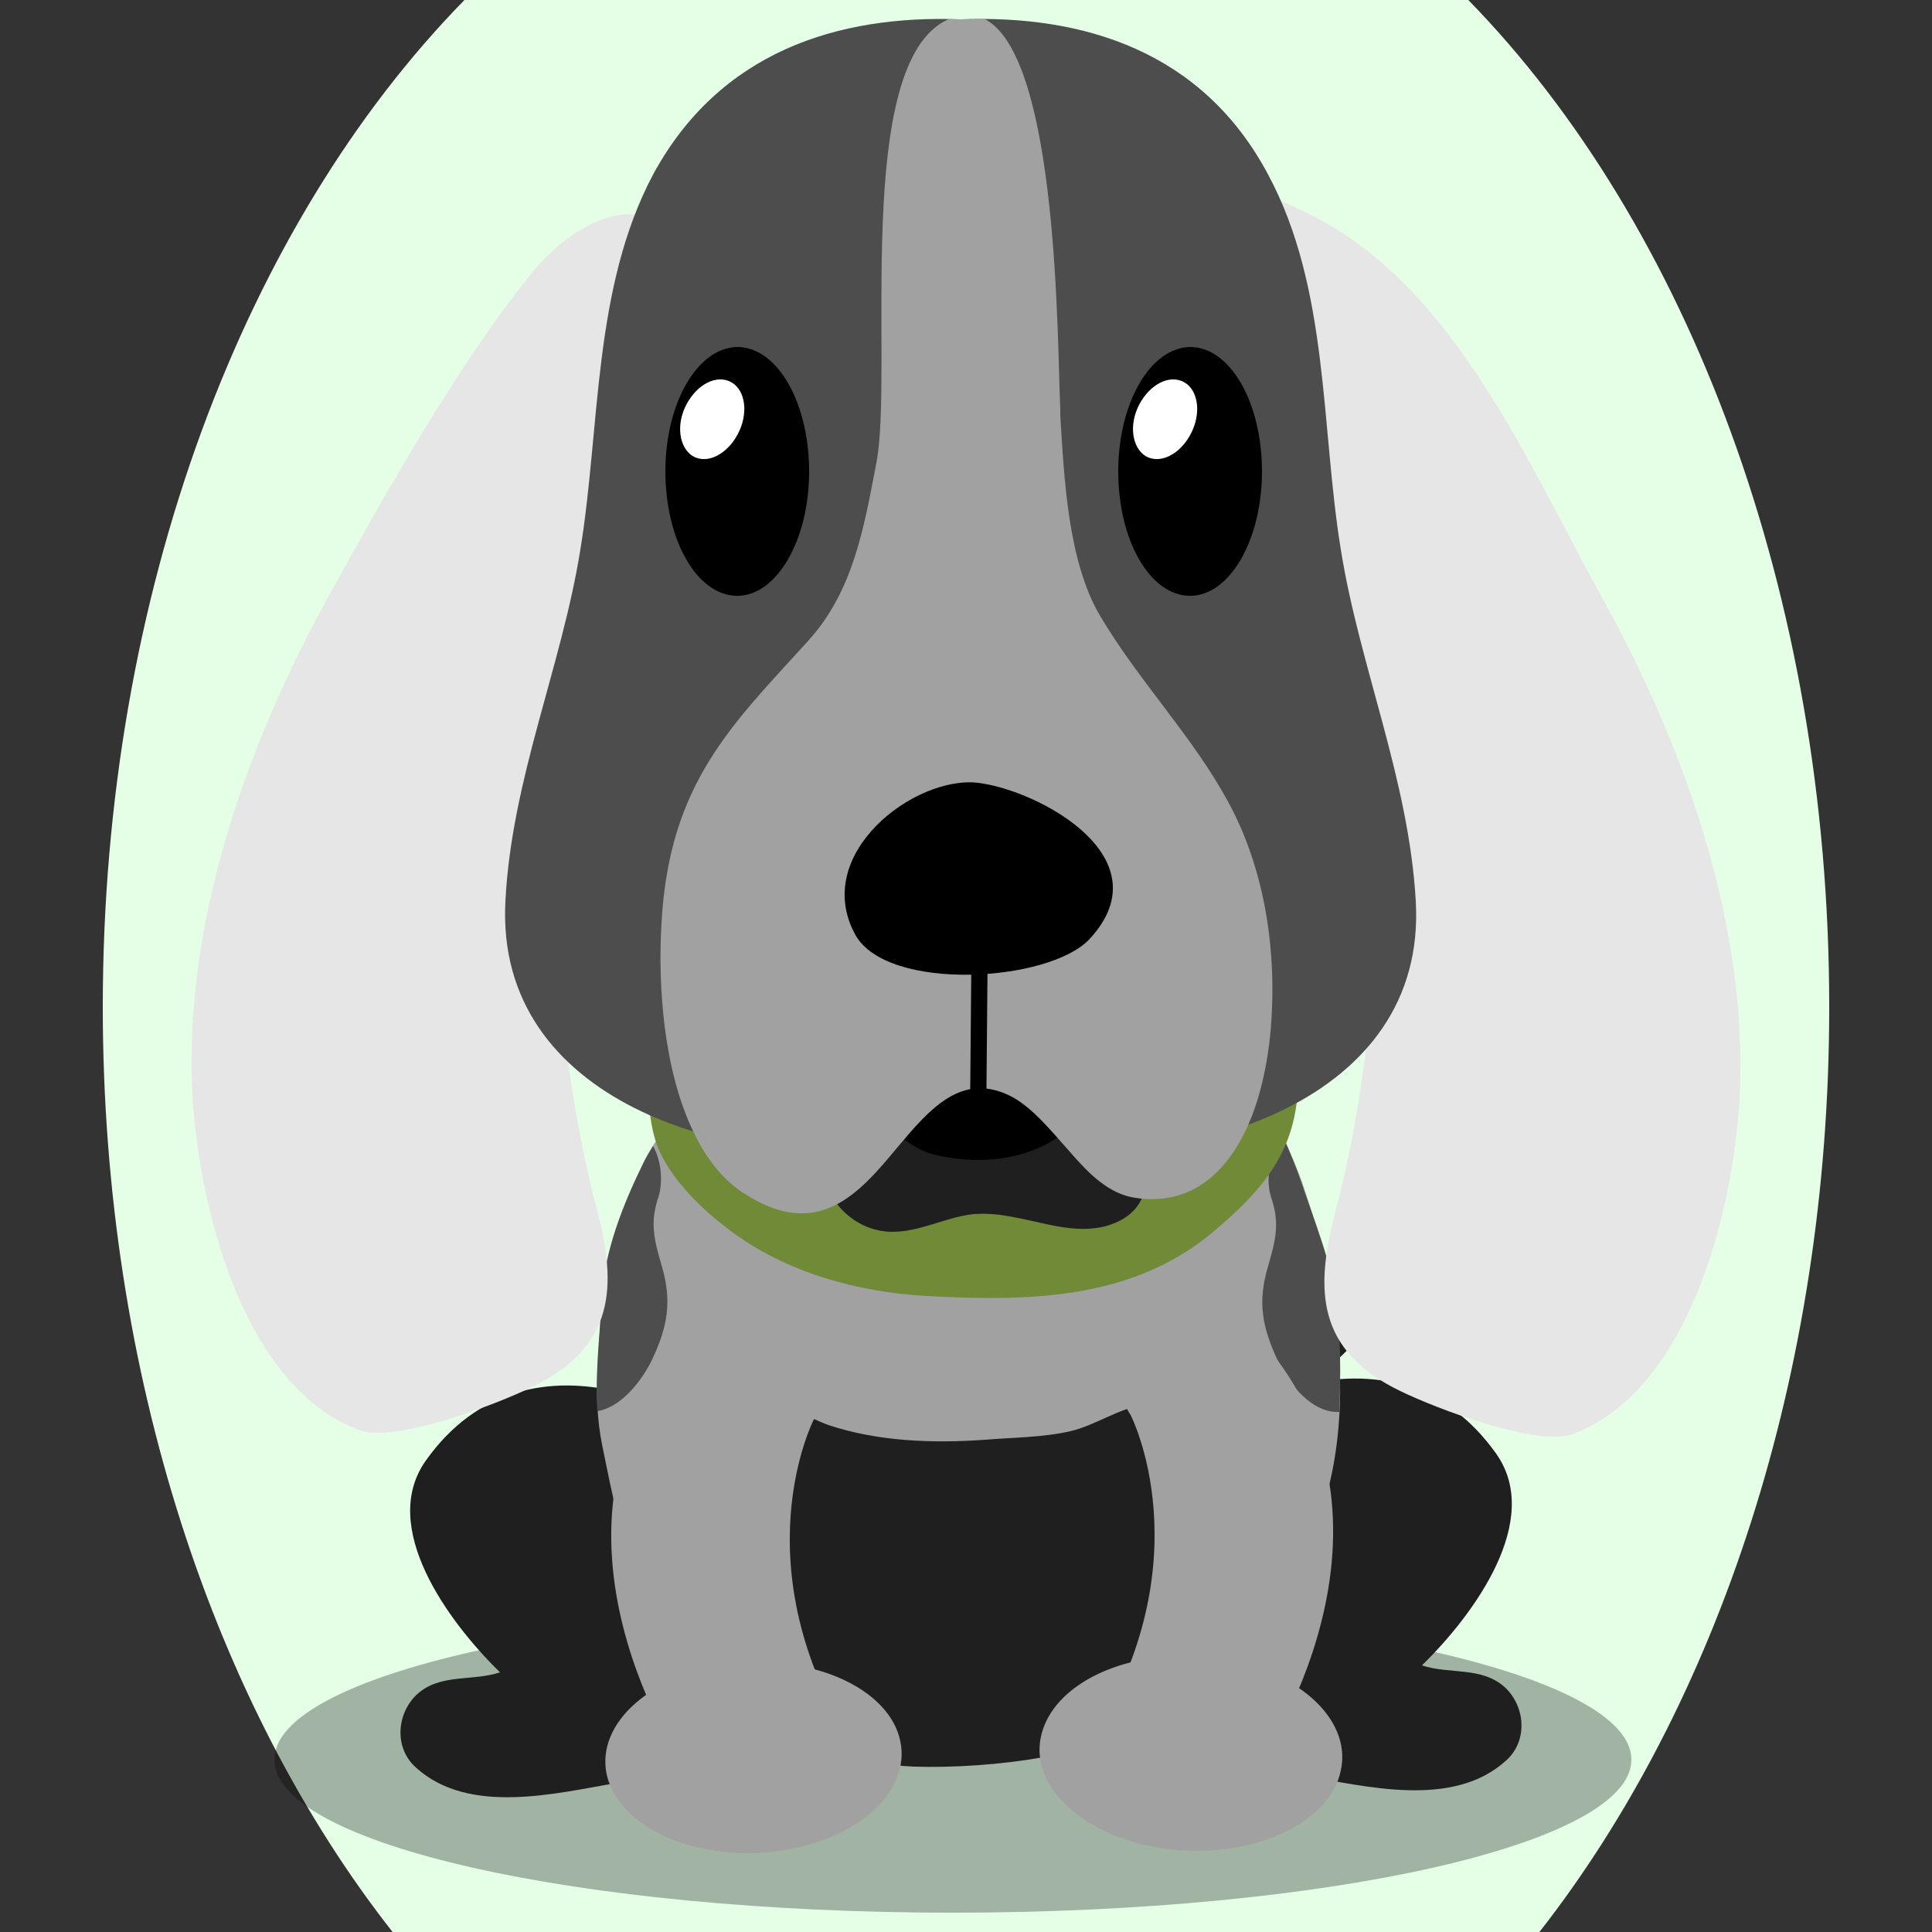 <!--?xml version="1.0" encoding="utf-8"?-->
<!-- Generator: Adobe Illustrator 25.0.1, SVG Export Plug-In . SVG Version: 6.00 Build 0)  -->
<svg version="1.1" id="Ebene_1" xmlns="http://www.w3.org/2000/svg" xmlns:xlink="http://www.w3.org/1999/xlink" x="0px" y="0px" viewBox="0 0 250 250" style="enable-background:new 0 0 250 250;" xml:space="preserve">
<rect x="0" y="0" width="250" height="250" fill="#333333" stroke="none"/>
<style type="text/css">
	.st0{opacity:0.3;}
	.st1{fill:#1F1F1F;}
	.st2{fill:#4d4d4d;}
	.st3{fill:#a1a1a1;}
	.st4{fill:#708a37;}
	.st5{fill:#e6e6e6;}
	.st6{fill:#FFFFFF;}

.bgel{fill:#E5FFE7;}</style>
<path class="bgel" d="M236.7,130.3c0,47.6-14.5,90.3-37.5,119.7H50.8c-23-29.3-37.5-72.1-37.5-119.7C13.3,76.6,31.7,29,60.1,0h129.9
	C218.3,29,236.7,76.6,236.7,130.3z"></path>
<g>
	<g>
		<path class="st0" d="M211.1,227.7c0,10.9-39.3,19.8-87.8,19.8c-48.5,0-87.8-8.9-87.8-19.8c0-10.9,39.3-19.8,87.8-19.8
			C171.8,207.9,211.1,216.8,211.1,227.7z"></path>
		<g>
			<path class="st1" d="M170,178.7c-5.5,4.8-11.8,8.6-12.5,1.6c-0.4-4.2,5.3-6.1,8.1-8c5-3.4,9-8.5,12-13.7c2-3.5,3.6-7.2,4.8-11
				c0.9-2.6,1.3-7.6,3.7-9.4c6.5-4.9,2.5,15.4,1.8,16.9c-2.4,5.8-5.4,11.1-9.7,15.5C177.2,171.8,173.8,175.5,170,178.7z"></path>
			<path class="st2" d="M186.2,138.2c-2.4,1.8-2.9,6.8-3.7,9.4c-1,2.9-2.1,5.7-3.5,8.5c2.5,0.6,4.8,2.3,6.8,3.8
				c0.8-1.5,1.5-3.1,2.2-4.7C188.7,153.6,192.7,133.3,186.2,138.2z"></path>
		</g>
		<g>
			<g>
				<g>
					<path class="st1" d="M194.8,218.4c-3-2.8-7.2-1.7-10.8-2.9c0.1-0.1,0.1-0.1,0.2-0.2c6.5-6.4,15.5-18.6,9.4-27.2
						c-13.2-18.6-37.6-7.4-50.5,7.7c-6,7-5.4,18.4,0.6,24.5c5.2,5.2,13,7.3,20.4,8.7c1.6,0.3,3.2,0.6,4.7,0.8
						c7.8,1.3,19.2,4.3,26.1-2C197.7,225.3,197.4,220.9,194.8,218.4z"></path>
				</g>
			</g>
		</g>
		<g>
			<g>
				<g>
					<path class="st1" d="M53.9,219.3c3-2.8,7.2-1.7,10.8-2.9c-0.1-0.1-0.1-0.1-0.2-0.2C58,209.8,49,197.6,55.1,189
						c13.2-18.6,37.6-7.4,50.5,7.7c6,7,5.4,18.4-0.6,24.5c-5.2,5.2-13,7.3-20.4,8.7c-1.6,0.3-3.2,0.6-4.7,0.8
						c-7.8,1.3-19.2,4.3-26.1-2C51,226.2,51.3,221.8,53.9,219.3z"></path>
				</g>
			</g>
		</g>
		<path class="st3" d="M167.6,205.1c-0.5,1.4-0.9,2.9-1.5,4.3c-1,2.6-2.5,4.9-4.3,7.2c-1.4,1.7-2.8,3.7-4.4,5.1
			c-3.9,3.4-12.7,4.2-17.8,4.8c-7.5,0.9-15,1.1-22.5,1.4c-4.4,0.2-9.6,0.7-13.9-0.2c-3.7-0.9-6.3-3.3-9.1-5.5
			c-1.8-1.4-3.8-2.9-5.3-4.6c-2.9-3.3-4-7.2-5.6-11.1c-2.7-6.5-3.9-12.7-5.3-19.6c-1.3-6.5-0.3-12.5,0-19.1
			c0.3-5.8,2.7-11.9,5.3-17.2c1.5-3.1,3-4.9,5.7-7.3c9.6-8.9,20.9-16.9,35.6-17.6c16.1-0.8,34.5,4.4,40.6,19
			c1.1,2.8,2.4,5.5,3.4,8.3c1.7,5.1,3.4,10.3,4.1,15.5c1.4,10.3,1.3,20.6-2.8,30.4C168.9,200.9,168.2,203,167.6,205.1z"></path>
		<g>
			<path class="st2" d="M172.9,168.3c-0.7-5.2-2.8-10.2-4.5-15.3c-0.7-2-1.5-4-2.4-5.9c-1.7,1.9-2.3,5.5-1.5,7.9
				c1.1,3.2,0.6,5.4-0.4,8.8c-1.4,4.7-0.8,7.9,1.3,12.4c1.4,2.9,4.4,6.7,7.9,6.5C173.5,177.9,173.5,173,172.9,168.3z"></path>
			<path class="st2" d="M84.3,176.1c2.1-4.4,2.7-7.7,1.3-12.4c-1-3.4-1.5-5.6-0.4-8.8c0.6-1.9,0.4-4.7-0.7-6.6
				c-0.4,0.7-0.9,1.4-1.3,2.3c-2.6,5.3-5,11.4-5.3,17.2c-0.3,5.1-0.9,9.8-0.6,14.8C80.4,182.1,83,178.7,84.3,176.1z"></path>
		</g>
		<path class="st4" d="M85.5,133c-2,4.3-2.1,11.8-0.1,16.1c1.9,4,5.6,7.5,8.9,10c7.4,5.6,16.7,8.1,25.6,8.6
			c13,0.7,26.6,0.6,37.2-8.4c5.3-4.5,9.8-9.1,10.7-16.7c2.5-20-14.8-24.5-29.5-27.3c-13.9-2.7-35.2-4.7-45.6,8.1
			C90.4,126.1,87,129.7,85.5,133z"></path>
		<path class="st1" d="M150.8,221.4c-0.2,0.1-0.3,0.2-0.5,0.4c-7.3,5.4-22.2,7.1-32,6.8c-7.2-0.3-18-2.8-22.1-7.7
			c-4.6-5.5-1.9-14.6-1.9-20.7c0-4.3-2.9-16.2,5.7-17.7c2.8-0.5,4.7,1,7.2,1.9c6.3,2.1,13.4,2.4,20.3,1.9c3.7-0.3,7.5-0.3,11-1.1
			c3.3-0.8,6-2.8,9.3-3.4c10.3-1.8,11.5,8.7,12,14C160.7,204.5,159.4,214.8,150.8,221.4z"></path>
		<g>
			<path class="st3" d="M146.3,183.1c0,0,9.7,18.8-5.2,42.3l21.6,3.3c0,0,22.2-31.7-0.2-56.1c0,0-3.5-5-12.5-0.9
				C141,175.6,146.3,183.1,146.3,183.1z"></path>
			<g>
				<g>
					<g>
						<path class="st3" d="M134.7,224.7c-1.5,6.8,6.1,13.4,16.8,14.6c10.7,1.2,20.6-3.4,22-10.2c1.5-6.8-6-13.4-16.7-14.6
							C146,213.2,136.2,217.8,134.7,224.7z"></path>
					</g>
				</g>
			</g>
		</g>
		<g>
			<path class="st3" d="M105.3,183.7c0,0-9.7,18.8,5.2,42.3l-21.6,3.3c0,0-22.2-31.7,0.2-56.2c0,0,3.5-5,12.5-0.9
				C110.6,176.2,105.3,183.7,105.3,183.7z"></path>
			<g>
				<g>
					<g>
						<path class="st3" d="M116.5,225.3c1.4,6.7-5.9,13.1-16.4,14.3c-10.5,1.2-20.1-3.3-21.6-10c-1.4-6.7,5.9-13.1,16.4-14.3
							C105.4,214.1,115.1,218.6,116.5,225.3z"></path>
					</g>
				</g>
			</g>
		</g>
		<g>
			<path class="st5" d="M42.6,77C49.9,63.8,59,47.6,68.5,35.7c9.2-11.5,22.4-11.4,19.8,5.7C86.5,53.5,78.9,63,76,74.6
				c-6.1,24.6-5.3,57,1.2,81.7c2.7,10.2,2.4,18-8.4,23.2c-4.7,2.3-17.7,7.2-22.2,5.6c-16-5.8-21.6-31.8-21.8-46.2
				C24.4,117.6,32.3,95.6,42.6,77z"></path>
			<path class="st5" d="M207.4,77.5c-9.6-17.3-19.2-40.6-38-49.8c-4.7-2.3-8.3-4.3-9,2.1c-0.6,4.6,1.7,8.4,2.2,12.9
				c1.1,11.6,8.6,21.1,11.4,32.4c6.1,24.6,5.3,57-1.2,81.7c-2.7,10.2-2.4,18,8.4,23.2c4.7,2.3,17.7,7.2,22.2,5.6
				c16-5.8,21.6-31.8,21.8-46.2C225.6,118.1,217.7,96.1,207.4,77.5z"></path>
			<path class="st2" d="M183.2,116.6c-0.9-15.8-7.3-30.4-9.7-45.5c-2.6-15.9-1.5-33.8-9.4-48.5c-8.5-16-23.9-20.7-39.8-20.1
				c-15.9-0.6-31.2,4.2-39.8,20.1c-7.8,14.7-6.8,32.6-9.4,48.5c-2.4,15.1-8.9,29.7-9.7,45.5c-1.4,26.1,29.4,34.6,49.4,32
				c3.1-0.4,6.3-0.3,9.5,0.1c3.2-0.4,6.3-0.5,9.5-0.1C153.8,151.2,184.7,142.7,183.2,116.6z"></path>
			<path class="st1" d="M130.6,157.4c4.3,0.7,8.5,2.4,12.7,1.2c5.9-1.8,5.7-6.9,4.1-11.9c-3.7-12-18.5-12.7-28.2-8.3
				c-4.5,2.1-10.3,5.7-12.1,10.7c-1.7,4.6,2.3,9.5,7.1,10.2c4,0.6,7.9-1.8,11.8-2.2C127.5,157,129.1,157.1,130.6,157.4z"></path>
			<path d="M133.9,139.3c-4.9-0.2-14.2-2.3-18.6,0.4c-4.8,2.9,1.6,8.6,5.2,9.6c5.6,1.5,12.2,1,16.9-2.5
				C142.7,142.9,139.9,139.7,133.9,139.3z"></path>
			<path class="st3" d="M159,103.9c-4.7-8.7-11.7-15.8-16.7-24.3c-4.1-7-4.6-17.7-5.1-25.8c0-0.2,0-0.5,0-0.8
				c-0.4-8.5-0.2-45.4-9.7-50.5c-1,0-2,0-3.1,0c-0.6,0-1.2,0-1.7,0c-12.5,5.6-7,45.6-9.3,57.4c-1.6,8.4-3,16.6-8.8,23
				c-10,11-18,18.5-19,36.5c-0.5,8.3,0.3,19.1,4.1,27c1.6,3.4,3.8,6.3,6.7,8.1c9.5,6.1,14.8-0.1,19.7-6c4.2-5,8.3-9.8,14.6-6.7
				c2.8,1.4,5.2,4.4,7.7,7.2c2.5,2.9,5.1,5.5,8.5,6c7.2,1.1,11.9-3.3,14.6-9.4c1.6-3.6,2.5-7.9,2.9-12
				C165.3,123.5,163.8,112.8,159,103.9z"></path>
			<path d="M126.6,101.3c7.9,1,24.1,9.7,14.4,20.2c-5.2,5.6-26.1,6.9-30.3-0.5C104.9,110.5,118.4,100.3,126.6,101.3z"></path>
			<g>
				<path d="M86.1,61c0,8.9,4.1,16.1,9.3,16.1c5.1,0,9.3-7.2,9.3-16.1c0-8.9-4.1-16.1-9.3-16.1C90.2,45,86.1,52.2,86.1,61z"></path>
				<path class="st6" d="M95.7,55.7c-1.2,2.7-3.7,4.3-5.7,3.5c-1.9-0.8-2.6-3.7-1.4-6.4c1.2-2.7,3.7-4.3,5.7-3.5
					C96.3,50.1,96.9,53,95.7,55.7z"></path>
			</g>
			<g>
				<path d="M144.7,61c0,8.9,4.1,16.1,9.3,16.1c5.1,0,9.3-7.2,9.3-16.1c0-8.9-4.1-16.1-9.3-16.1C148.8,45,144.7,52.2,144.7,61z"></path>
				<path class="st6" d="M154.3,55.7c-1.2,2.7-3.7,4.3-5.7,3.5c-1.9-0.8-2.6-3.7-1.4-6.4c1.2-2.7,3.7-4.3,5.7-3.5
					C154.9,50.1,155.5,53,154.3,55.7z"></path>
			</g>
			<rect x="113.2" y="129.8" transform="matrix(8.806218e-03 -1 1 8.806218e-03 -5.278 256.289)" width="26.9" height="2.1"></rect>
		</g>
	</g>
</g>
</svg>

